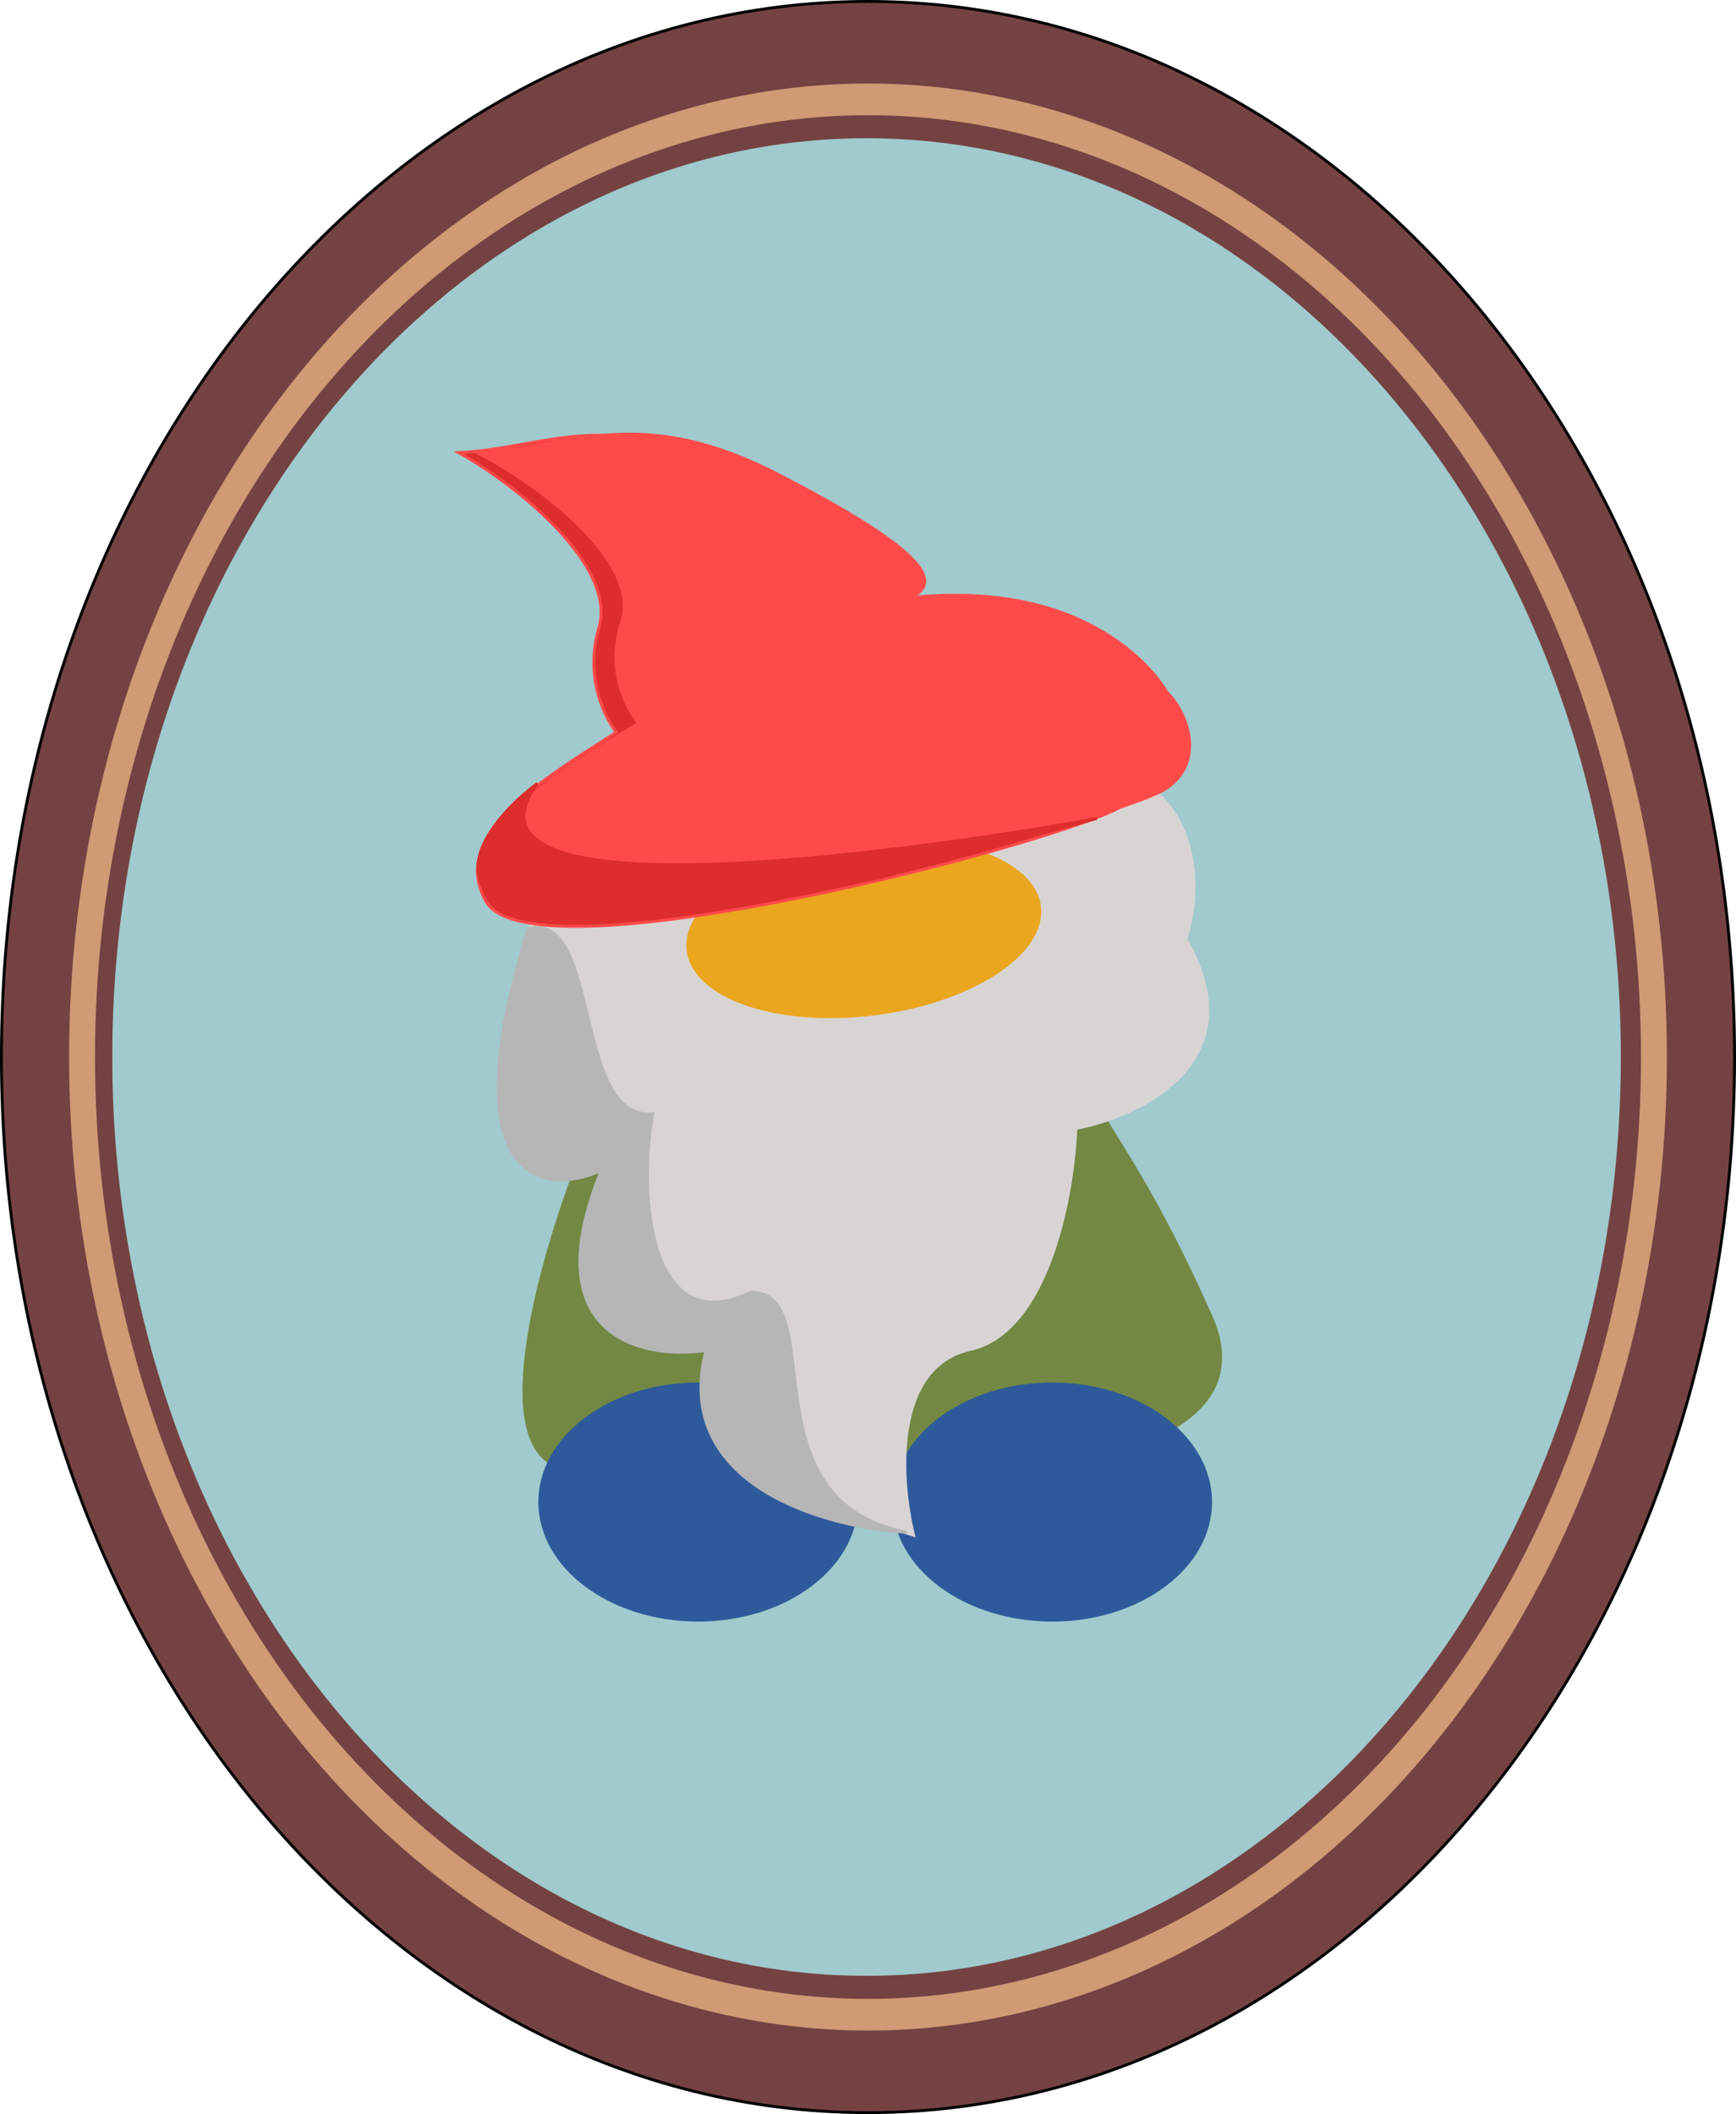 <svg width="603" height="734" viewBox="0 0 603 734" fill="none" xmlns="http://www.w3.org/2000/svg">
<path d="M602.5 367C602.5 569.509 467.65 733.5 301.5 733.5C135.35 733.5 0.5 569.509 0.5 367C0.5 164.491 135.35 0.5 301.5 0.5C467.65 0.5 602.5 164.491 602.5 367Z" fill="#744242" stroke="black"/>
<ellipse cx="301.5" cy="367" rx="277.5" ry="338" fill="#CF9A74"/>
<ellipse cx="301.5" cy="367" rx="268.5" ry="327" fill="#744242"/>
<path d="M563 367C563 543.179 445.699 686 301 686C156.301 686 39 543.179 39 367C39 190.821 156.301 48 301 48C445.699 48 563 190.821 563 367Z" fill="#A0CACD"/>
<ellipse cx="298.473" cy="327.46" rx="65.619" ry="35.511" transform="rotate(-7.158 298.473 327.46)" fill="#BE8C2A"/>
<path d="M195.511 509.69C168.051 503.219 188.723 433.423 202.492 399.334V393.556L379.935 382C388.661 397.215 401.883 414.732 420.659 457.112C439.858 500.446 371.208 509.69 344.446 509.69H298.486C298.486 495.823 222.971 516.161 195.511 509.69Z" fill="#728843" stroke="#728843"/>
<ellipse cx="242.5" cy="521.5" rx="55.5" ry="41.5" fill="#2E5A9B"/>
<ellipse cx="365.5" cy="521.5" rx="55.5" ry="41.5" fill="#2E5A9B"/>
<path d="M223.681 397.229C171.142 407.021 177.94 340.696 187.907 306.309L378.907 263.427C418.698 273.121 417.492 309.201 411.915 326.029C436.183 368.3 396.55 387.484 373.7 391.792C372.795 414.831 364.196 462.431 337.042 468.519C309.887 474.607 312.593 514.063 317.341 533.031C262.437 515.997 248.364 480.819 248.19 465.359C211.298 458.808 216.479 417.21 223.681 397.229Z" fill="#D8D4D4" stroke="#D8D4D4"/>
<ellipse cx="300.041" cy="322.372" rx="62.001" ry="30.392" transform="rotate(-7.158 300.041 322.372)" fill="#EBA61F"/>
<path d="M208.033 217.883C214.282 196.403 179.38 168.24 159.312 157.147C190.179 155.638 212.931 139.924 259.498 166.024C306.065 192.125 316.38 204.866 304.112 210.502C368.879 204.085 389.999 245.296 389.999 245.296C397.238 252.943 403.026 270.325 390.217 279.524C374.206 291.022 184.86 341.7 168.776 312.91C155.908 289.878 187.917 271.018 214.055 254.238C214.055 254.238 201.784 239.364 208.033 217.883Z" fill="#DD2D2D" stroke="#FF4A4A"/>
<path d="M215.956 215.793C222.721 194.8 186.666 167.779 165.876 157.21C198.071 155.381 221.973 139.811 270.211 164.687C318.45 189.562 329.054 201.85 316.199 207.483C383.79 200.477 405.326 240.365 405.326 240.365C412.783 247.729 418.613 264.589 405.153 273.697C388.328 285.083 190.354 336.648 173.923 308.797C160.779 286.516 194.366 267.775 221.809 251.128C221.809 251.128 209.192 236.785 215.956 215.793Z" fill="#FF4A4A" stroke="#FF4A4A"/>
<path d="M186.652 272C146.741 327.026 378.686 284.743 381 284.164L304.649 305.016L240.445 316.6C222.514 320.075 183.413 323.898 170.456 311.387C157.5 298.876 175.855 279.916 186.652 272Z" fill="#DD2D2D" stroke="#DD2D2D"/>
<path d="M226.737 386.664C199.046 389.443 208.853 316.023 183.471 322.392C155.78 411.331 189.624 415.422 208.853 406.351C185.316 464.254 223.275 472.167 245.197 468.886C233.198 515.672 286.733 530.456 315 532C257.773 520.883 289.04 448.62 260.773 448.62C225.698 465.759 221.545 415.229 226.737 386.664Z" fill="#B6B6B6" stroke="#B6B6B6"/>
</svg>
